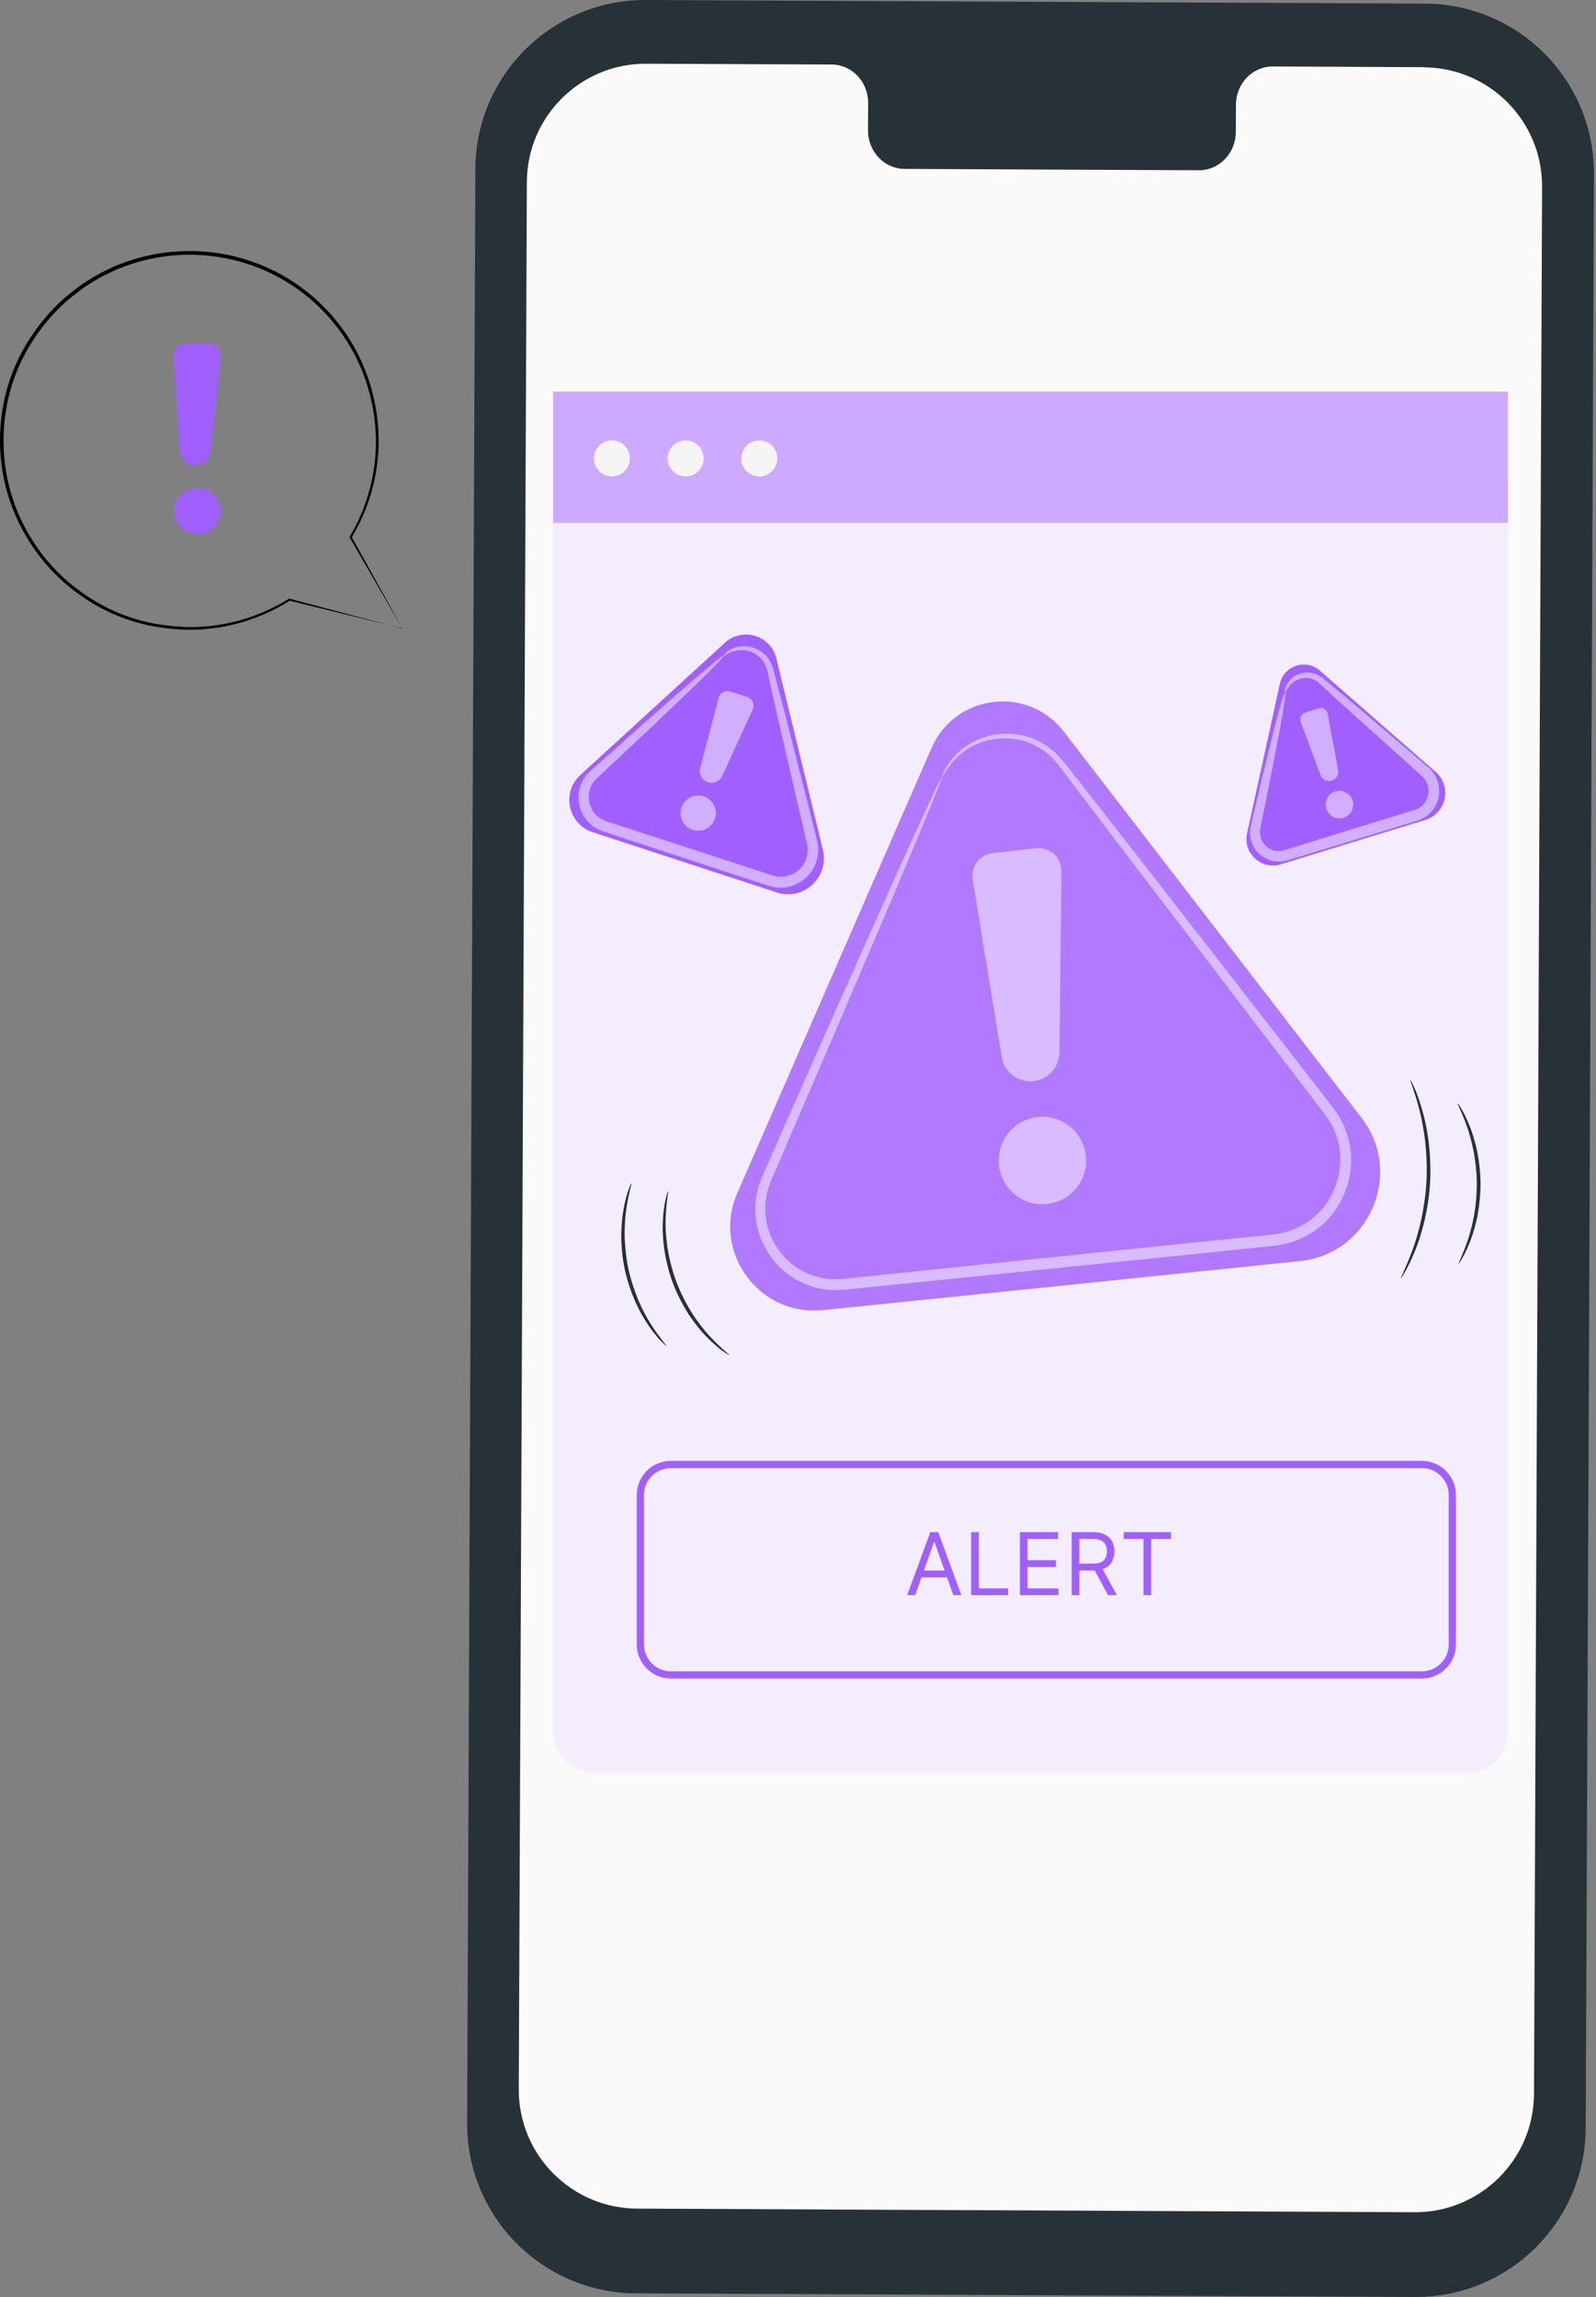 <svg width="221" height="318" viewBox="0 0 221 318" fill="none" xmlns="http://www.w3.org/2000/svg">
<rect x="0" y="0" width="221" height="318" fill="#808080" stroke="none"/>
<path d="M195.954 317.97L88.074 317.47C75.094 317.41 64.624 306.85 64.684 293.87L65.824 23.4C65.874 10.42 76.454 -0.06 89.434 0L197.324 0.5C210.304 0.56 220.774 11.12 220.714 24.1L219.574 294.57C219.524 307.55 208.944 318.03 195.964 317.97H195.954Z" fill="#263238"/>
<path d="M197.164 9.3L176.244 9.2C173.444 9.19 171.154 11.55 171.144 14.491L171.124 18.28C171.114 21.21 168.824 23.581 166.024 23.57L125.254 23.381C122.454 23.37 120.184 20.98 120.194 18.05L120.214 14.261C120.224 11.331 117.964 8.94 115.154 8.93L107.794 8.9L89.484 8.82C80.394 8.78 72.984 16.12 72.954 25.21L71.834 289.21C71.794 298.3 79.134 305.7 88.214 305.74L195.884 306.24C204.974 306.28 212.384 298.94 212.414 289.85L213.534 25.851C213.574 16.761 206.234 9.36 197.154 9.32L197.164 9.3Z" fill="#FAFAFA"/>
<path d="M203.014 62.09H82.364C79.172 62.09 76.584 64.678 76.584 67.87V239.65C76.584 242.843 79.172 245.43 82.364 245.43H203.014C206.206 245.43 208.794 242.843 208.794 239.65V67.87C208.794 64.678 206.206 62.09 203.014 62.09Z" fill="#F4EDFE"/>
<path d="M128.994 103.541L102.104 165.141C98.544 173.291 105.084 182.261 113.934 181.361C132.614 179.471 160.614 176.581 180.014 174.571C189.644 173.581 194.434 162.401 188.524 154.731L147.314 101.281C142.334 94.821 132.254 96.061 128.994 103.541Z" fill="#B079FF"/>
<g opacity="0.5">
<path d="M130.384 107.681C130.384 107.681 130.434 107.471 130.604 107.081C130.694 106.891 130.794 106.641 130.944 106.361C131.114 106.091 131.324 105.791 131.544 105.441C131.784 105.101 132.114 104.771 132.454 104.371C132.854 104.041 133.244 103.621 133.774 103.301C134.774 102.581 136.104 101.991 137.694 101.711C139.274 101.441 141.134 101.521 142.984 102.221C143.884 102.611 144.814 103.081 145.634 103.781C145.834 103.951 146.044 104.131 146.254 104.311C146.444 104.501 146.624 104.721 146.814 104.921C147.204 105.331 147.524 105.761 147.874 106.201C150.614 109.691 153.724 113.671 157.164 118.061C164.024 126.881 172.184 137.371 181.244 149.021C182.374 150.481 183.514 151.961 184.674 153.461C185.904 155.051 186.714 157.001 186.994 159.041C187.564 163.131 185.824 167.581 182.344 170.151C180.624 171.451 178.514 172.241 176.364 172.461C174.334 172.671 172.284 172.881 170.224 173.101C166.094 173.521 161.914 173.961 157.674 174.391C149.194 175.251 140.924 176.101 132.934 176.911C128.934 177.311 125.014 177.711 121.164 178.101C120.204 178.201 119.244 178.291 118.294 178.391L116.874 178.531L115.354 178.581C113.334 178.521 111.344 177.891 109.704 176.801C106.374 174.651 104.444 170.781 104.594 167.041C104.644 166.581 104.644 166.111 104.724 165.651C104.824 165.201 104.904 164.741 105.024 164.301L105.494 163.011C105.654 162.601 105.834 162.221 106.004 161.831C106.684 160.281 107.364 158.751 108.024 157.251C110.684 151.251 113.154 145.661 115.414 140.551C119.944 130.351 123.634 122.101 126.224 116.421C127.524 113.601 128.534 111.401 129.234 109.891C129.934 108.401 130.334 107.631 130.384 107.661C130.434 107.681 130.134 108.491 129.524 110.021C128.894 111.561 127.964 113.791 126.784 116.671C124.374 122.431 120.834 130.741 116.434 141.001C114.224 146.131 111.814 151.751 109.214 157.771C108.564 159.281 107.904 160.811 107.234 162.371C107.074 162.761 106.884 163.151 106.734 163.541L106.334 164.681C106.234 165.071 106.164 165.471 106.084 165.871C106.004 166.271 106.014 166.681 105.974 167.081C105.854 170.341 107.574 173.721 110.484 175.581C111.924 176.521 113.644 177.051 115.404 177.101L116.724 177.051L118.144 176.901C119.094 176.801 120.054 176.701 121.014 176.601C124.854 176.201 128.784 175.791 132.774 175.371C140.764 174.541 149.034 173.691 157.514 172.811C161.754 172.381 165.934 171.951 170.064 171.531C172.124 171.321 174.174 171.111 176.204 170.901C178.114 170.701 179.924 170.021 181.424 168.901C184.454 166.681 186.004 162.771 185.514 159.211C185.284 157.431 184.584 155.731 183.504 154.321C182.354 152.821 181.224 151.341 180.104 149.881C171.144 138.151 163.074 127.591 156.294 118.721C152.924 114.281 149.864 110.251 147.184 106.721C146.854 106.281 146.524 105.831 146.184 105.461C146.014 105.271 145.854 105.071 145.684 104.891C145.494 104.721 145.304 104.561 145.124 104.401C144.384 103.741 143.544 103.291 142.714 102.901C141.014 102.211 139.284 102.091 137.794 102.301C136.294 102.511 135.014 103.031 134.034 103.671C133.514 103.951 133.134 104.341 132.734 104.641C132.394 105.001 132.054 105.311 131.804 105.621C131.564 105.941 131.344 106.221 131.154 106.471C130.984 106.731 130.864 106.961 130.754 107.141C130.534 107.501 130.414 107.681 130.394 107.671L130.384 107.681Z" fill="white"/>
</g>
<path opacity="0.5" d="M134.694 121.761L138.704 146.311C139.034 148.321 140.804 149.761 142.834 149.681C144.974 149.601 146.674 147.851 146.704 145.701L146.984 120.601C147.004 118.701 145.354 117.211 143.464 117.421L137.444 118.101C135.644 118.301 134.394 119.971 134.684 121.751L134.694 121.761Z" fill="white"/>
<path opacity="0.5" d="M150.254 161.981C149.514 165.241 146.274 167.291 143.014 166.561C139.754 165.821 137.704 162.581 138.434 159.321C139.174 156.061 142.414 154.011 145.674 154.741C148.934 155.481 150.984 158.721 150.254 161.981Z" fill="white"/>
<path d="M100.384 88.97L80.364 107.28C77.714 109.7 78.654 114.08 82.064 115.2C89.264 117.57 100.074 121.09 107.554 123.54C111.274 124.75 114.874 121.42 113.944 117.62L107.504 91.14C106.724 87.94 102.804 86.75 100.374 88.97H100.384Z" fill="#A15FFF"/>
<g opacity="0.5">
<path d="M100.224 90.73C100.224 90.73 100.394 90.39 100.974 90.01C101.544 89.65 102.604 89.25 103.944 89.55C104.604 89.7 105.314 90.04 105.924 90.63C106.534 91.2 106.974 92.11 107.164 92.99C107.624 94.73 108.144 96.7 108.714 98.87C109.824 103.25 111.154 108.45 112.614 114.22C112.794 114.95 112.974 115.68 113.164 116.42C113.374 117.27 113.354 118.21 113.104 119.09C112.604 120.85 111.114 122.32 109.244 122.75C108.314 122.97 107.314 122.91 106.414 122.61C105.634 122.36 104.844 122.1 104.044 121.84C102.454 121.32 100.834 120.79 99.204 120.26C95.933 119.19 92.743 118.14 89.663 117.12C88.124 116.61 86.614 116.11 85.133 115.62C84.763 115.5 84.394 115.37 84.034 115.25L83.484 115.07L82.864 114.82C82.053 114.43 81.364 113.81 80.903 113.08C79.954 111.61 79.874 109.71 80.614 108.23C80.793 107.86 81.023 107.52 81.284 107.21L81.704 106.78L82.094 106.43C82.603 105.97 83.103 105.52 83.603 105.08C85.584 103.32 87.424 101.68 89.103 100.17C92.474 97.18 95.224 94.78 97.153 93.15C99.073 91.52 100.174 90.65 100.244 90.73C100.314 90.81 99.353 91.83 97.564 93.6C95.763 95.37 93.133 97.89 89.853 100.99C88.204 102.54 86.403 104.22 84.474 106.04C83.993 106.49 83.493 106.95 82.993 107.42L82.624 107.77L82.323 108.09C82.144 108.32 81.984 108.56 81.853 108.83C81.344 109.89 81.424 111.26 82.114 112.3C82.454 112.82 82.933 113.24 83.513 113.51L83.954 113.69L84.504 113.87C84.874 113.99 85.243 114.11 85.614 114.23C87.094 114.71 88.614 115.2 90.153 115.7C93.234 116.7 96.433 117.74 99.704 118.81C101.334 119.35 102.954 119.87 104.544 120.4C105.344 120.66 106.124 120.92 106.914 121.18C107.584 121.4 108.264 121.44 108.924 121.29C110.244 121.01 111.334 119.94 111.694 118.7C111.884 118.08 111.904 117.42 111.754 116.79C111.584 116.05 111.404 115.32 111.234 114.59C109.894 108.79 108.674 103.57 107.654 99.16C107.164 96.97 106.724 94.98 106.334 93.22C106.174 92.35 105.884 91.7 105.404 91.17C104.934 90.66 104.354 90.34 103.804 90.16C102.674 89.81 101.714 90.06 101.144 90.31C100.554 90.57 100.294 90.81 100.244 90.75L100.224 90.73Z" fill="white"/>
</g>
<path opacity="0.5" d="M99.504 96.63L96.954 106.34C96.744 107.13 97.164 107.96 97.924 108.26C98.724 108.58 99.644 108.21 100.004 107.43L104.224 98.221C104.544 97.52 104.184 96.701 103.444 96.471L101.114 95.731C100.414 95.51 99.684 95.921 99.494 96.621L99.504 96.63Z" fill="white"/>
<path opacity="0.5" d="M98.644 114.02C97.834 115.1 96.304 115.33 95.224 114.52C94.144 113.71 93.914 112.18 94.724 111.1C95.534 110.02 97.064 109.79 98.144 110.6C99.224 111.41 99.454 112.94 98.644 114.02Z" fill="white"/>
<path d="M177.224 94.65L172.684 115.36C172.084 118.1 174.654 120.47 177.334 119.65C182.994 117.92 191.484 115.31 197.364 113.5C200.284 112.6 201.084 108.85 198.784 106.84L182.754 92.831C180.814 91.141 177.774 92.141 177.224 94.65Z" fill="#A15FFF"/>
<g opacity="0.5">
<path d="M177.913 95.85C177.913 95.85 177.843 95.55 178.043 95.04C178.233 94.54 178.733 93.79 179.743 93.36C180.243 93.15 180.863 93.04 181.533 93.14C182.193 93.22 182.913 93.63 183.443 94.1C184.523 95 185.753 96.02 187.093 97.14C189.793 99.43 192.973 102.15 196.513 105.15C196.953 105.53 197.403 105.92 197.853 106.31C198.393 106.78 198.823 107.41 199.063 108.11C199.553 109.51 199.253 111.19 198.213 112.35C197.703 112.93 197.003 113.36 196.273 113.59C195.653 113.78 195.033 113.97 194.413 114.17C193.163 114.56 191.893 114.95 190.613 115.34C188.043 116.12 185.533 116.89 183.113 117.63C181.903 118 180.713 118.35 179.543 118.71L178.673 118.97L178.243 119.1L177.713 119.22C176.993 119.34 176.243 119.25 175.593 118.98C174.273 118.45 173.333 117.22 173.133 115.89C173.083 115.56 173.083 115.23 173.103 114.9L173.183 114.42L173.273 114.02C173.393 113.5 173.513 112.99 173.633 112.48C174.113 110.47 174.553 108.59 174.963 106.88C175.783 103.46 176.483 100.69 176.993 98.79C177.503 96.89 177.843 95.85 177.943 95.87C178.053 95.89 177.913 96.98 177.583 98.92C177.253 100.86 176.723 103.66 176.043 107.12C175.693 108.85 175.313 110.74 174.903 112.77C174.803 113.28 174.693 113.79 174.583 114.32L174.503 114.71L174.463 115.03C174.463 115.25 174.463 115.46 174.503 115.68C174.653 116.53 175.283 117.33 176.143 117.65C176.563 117.82 177.033 117.86 177.493 117.78L177.833 117.7L178.263 117.57L179.133 117.3C180.293 116.94 181.483 116.56 182.693 116.19C185.113 115.44 187.623 114.67 190.183 113.87C191.463 113.48 192.733 113.09 193.983 112.71C194.613 112.52 195.233 112.33 195.843 112.14C196.343 111.99 196.773 111.72 197.103 111.36C197.773 110.63 197.983 109.53 197.683 108.62C197.533 108.17 197.273 107.76 196.913 107.44C196.473 107.05 196.033 106.66 195.603 106.27C192.143 103.17 189.033 100.37 186.403 98C185.113 96.81 183.943 95.74 182.903 94.79C182.003 93.82 180.853 93.69 179.993 93.97C179.133 94.24 178.623 94.81 178.363 95.22C178.103 95.64 178.023 95.91 177.953 95.89L177.913 95.85Z" fill="white"/>
</g>
<path opacity="0.5" d="M180.103 99.94L182.853 107.29C183.073 107.89 183.713 108.23 184.343 108.08C185.003 107.92 185.423 107.28 185.293 106.61L183.843 98.83C183.733 98.24 183.133 97.88 182.563 98.06L180.743 98.64C180.203 98.81 179.913 99.41 180.113 99.94H180.103Z" fill="white"/>
<path opacity="0.5" d="M187.383 111.431C187.353 112.481 186.483 113.32 185.423 113.29C184.373 113.26 183.533 112.391 183.563 111.331C183.593 110.281 184.463 109.441 185.523 109.471C186.573 109.501 187.413 110.371 187.383 111.431Z" fill="white"/>
<path d="M92.273 186.341C92.273 186.341 92.003 186.131 91.573 185.691C91.353 185.471 91.094 185.201 90.834 184.851C90.564 184.511 90.233 184.131 89.933 183.671C89.283 182.771 88.633 181.631 88.013 180.301C87.423 178.961 86.893 177.441 86.523 175.791C86.173 174.141 86.033 172.531 86.023 171.061C86.043 169.601 86.163 168.281 86.383 167.201C86.463 166.651 86.613 166.171 86.713 165.751C86.813 165.321 86.933 164.971 87.043 164.681C87.253 164.101 87.383 163.791 87.423 163.801C87.513 163.831 87.063 165.111 86.743 167.261C86.573 168.331 86.483 169.621 86.493 171.061C86.533 172.491 86.683 174.061 87.023 175.681C87.383 177.291 87.894 178.791 88.444 180.111C89.023 181.421 89.633 182.561 90.233 183.471C91.413 185.301 92.353 186.281 92.273 186.351V186.341Z" fill="#263238"/>
<path d="M100.984 187.601C100.984 187.601 100.664 187.441 100.124 187.061C99.854 186.881 99.534 186.641 99.194 186.321C98.844 186.011 98.434 185.681 98.034 185.251C97.194 184.431 96.314 183.351 95.444 182.071C94.604 180.771 93.794 179.261 93.164 177.591C92.544 175.911 92.164 174.241 91.944 172.711C91.754 171.171 91.714 169.771 91.814 168.611C91.824 168.021 91.924 167.501 91.984 167.041C92.034 166.581 92.124 166.191 92.204 165.871C92.354 165.241 92.464 164.891 92.494 164.901C92.594 164.921 92.254 166.321 92.174 168.621C92.124 169.771 92.204 171.141 92.414 172.641C92.654 174.141 93.044 175.761 93.644 177.411C94.264 179.051 95.044 180.531 95.844 181.811C96.674 183.081 97.514 184.161 98.304 185.001C99.864 186.691 101.044 187.521 100.984 187.601Z" fill="#263238"/>
<path d="M193.994 176.95C193.904 176.9 194.684 175.51 195.564 173.11C196.014 171.91 196.444 170.45 196.814 168.8C197.154 167.15 197.434 165.31 197.534 163.36C197.614 161.41 197.524 159.56 197.334 157.88C197.124 156.21 196.834 154.71 196.504 153.47C195.854 151 195.214 149.53 195.304 149.5C195.334 149.49 195.514 149.84 195.814 150.5C196.124 151.15 196.484 152.14 196.854 153.38C197.234 154.62 197.564 156.13 197.804 157.82C198.014 159.52 198.124 161.41 198.044 163.39C197.944 165.37 197.654 167.23 197.274 168.91C196.874 170.58 196.404 172.05 195.904 173.24C195.414 174.44 194.954 175.38 194.584 176C194.224 176.63 194.014 176.96 193.984 176.95H193.994Z" fill="#263238"/>
<path d="M202.014 174.891C201.924 174.841 202.554 173.711 203.224 171.741C203.564 170.761 203.874 169.561 204.124 168.221C204.354 166.871 204.504 165.371 204.494 163.791C204.474 162.211 204.304 160.711 204.054 159.371C203.784 158.031 203.454 156.841 203.104 155.861C202.404 153.911 201.764 152.771 201.854 152.731C201.884 152.711 202.064 152.981 202.364 153.491C202.674 153.991 203.054 154.761 203.444 155.731C203.854 156.701 204.224 157.911 204.524 159.271C204.804 160.641 204.994 162.171 205.014 163.781C205.014 165.391 204.844 166.931 204.594 168.301C204.314 169.671 203.954 170.881 203.564 171.861C203.184 172.841 202.814 173.611 202.514 174.121C202.224 174.631 202.044 174.901 202.014 174.891Z" fill="#263238"/>
<path d="M196.884 202.73H92.894C90.563 202.73 88.674 204.62 88.674 206.95V227.64C88.674 229.971 90.563 231.86 92.894 231.86H196.884C199.214 231.86 201.104 229.971 201.104 227.64V206.95C201.104 204.62 199.214 202.73 196.884 202.73Z" stroke="#A15FFF" stroke-miterlimit="10"/>
<path d="M126.728 220.82H125.62L128.825 212.093H129.916L133.12 220.82H132.012L129.404 213.474H129.336L126.728 220.82ZM127.137 217.411H131.603V218.349H127.137V217.411ZM134.48 220.82V212.093H135.536V219.883H139.593V220.82H134.48ZM141.23 220.82V212.093H146.497V213.031H142.286V215.979H146.224V216.917H142.286V219.883H146.565V220.82H141.23ZM148.402 220.82V212.093H151.35C152.032 212.093 152.592 212.21 153.029 212.442C153.467 212.673 153.791 212.989 154.001 213.393C154.211 213.796 154.316 214.255 154.316 214.769C154.316 215.283 154.211 215.739 154.001 216.137C153.791 216.535 153.468 216.847 153.034 217.075C152.599 217.299 152.044 217.411 151.367 217.411H148.981V216.457H151.333C151.799 216.457 152.174 216.388 152.458 216.252C152.745 216.116 152.953 215.923 153.081 215.673C153.211 215.42 153.277 215.119 153.277 214.769C153.277 214.42 153.211 214.114 153.081 213.853C152.95 213.592 152.741 213.39 152.454 213.248C152.167 213.103 151.788 213.031 151.316 213.031H149.458V220.82H148.402ZM152.509 216.9L154.657 220.82H153.43L151.316 216.9H152.509ZM155.6 213.031V212.093H162.146V213.031H159.401V220.82H158.344V213.031H155.6Z" fill="#A15FFF"/>
<path d="M208.794 54.21H76.584V72.371H208.794V54.21Z" fill="#CDAAFF"/>
<path d="M84.734 65.95C86.109 65.95 87.224 64.835 87.224 63.46C87.224 62.085 86.109 60.97 84.734 60.97C83.359 60.97 82.244 62.085 82.244 63.46C82.244 64.835 83.359 65.95 84.734 65.95Z" fill="#F5F5F5"/>
<path d="M94.944 65.95C96.319 65.95 97.434 64.835 97.434 63.46C97.434 62.085 96.319 60.97 94.944 60.97C93.569 60.97 92.454 62.085 92.454 63.46C92.454 64.835 93.569 65.95 94.944 65.95Z" fill="#F5F5F5"/>
<path d="M107.634 63.46C107.634 64.83 106.524 65.95 105.144 65.95C103.764 65.95 102.654 64.84 102.654 63.46C102.654 62.08 103.764 60.97 105.144 60.97C106.524 60.97 107.634 62.08 107.634 63.46Z" fill="#F5F5F5"/>
<path d="M55.734 86.99C54.694 86.74 49.704 85.51 40.054 83.14L40.174 83.12C36.724 85.32 32.054 87.09 26.644 87.18C23.954 87.18 21.104 86.85 18.254 85.96C15.414 85.07 12.624 83.61 10.084 81.63C5.004 77.7 1.054 71.4 0.194 64.16C-0.246 60.56 0.054 56.77 1.174 53.15C2.314 49.54 4.284 46.11 6.934 43.23C8.274 41.71 9.864 40.44 11.474 39.27C12.324 38.75 13.154 38.2 14.034 37.74L15.364 37.1L16.024 36.78L16.714 36.53C20.364 35.11 24.254 34.57 27.984 34.81C31.724 35.05 35.294 36.1 38.424 37.74C41.564 39.38 44.244 41.61 46.354 44.15C48.474 46.68 50.004 49.52 50.984 52.38C51.964 55.24 52.404 58.12 52.434 60.85C52.464 66.32 50.754 71.01 48.674 74.43V74.29C53.034 82.16 55.234 86.13 55.724 87.01C55.224 86.14 52.944 82.21 48.434 74.43L48.394 74.36L48.434 74.29C50.464 70.88 52.114 66.24 52.054 60.85C52.014 58.17 51.564 55.33 50.584 52.52C49.614 49.71 48.084 46.93 46.004 44.45C43.924 41.97 41.274 39.78 38.194 38.18C35.114 36.57 31.604 35.55 27.944 35.32C24.284 35.08 20.474 35.62 16.894 37.02L16.214 37.27L15.564 37.58L14.254 38.21C13.394 38.66 12.584 39.2 11.744 39.71C10.164 40.86 8.614 42.1 7.294 43.59C4.694 46.42 2.764 49.77 1.644 53.31C0.544 56.86 0.254 60.57 0.674 64.11C1.504 71.22 5.364 77.41 10.344 81.28C12.834 83.23 15.574 84.69 18.364 85.57C21.154 86.46 23.964 86.79 26.614 86.81C31.954 86.75 36.564 85.04 39.994 82.89L40.044 82.86L40.104 82.88C49.714 85.43 54.684 86.75 55.714 87.02L55.734 86.99Z" fill="black"/>
<path d="M24.064 49.32L24.894 62.42C24.964 63.49 25.814 64.34 26.884 64.41C28.014 64.48 28.994 63.65 29.124 62.52L30.574 49.36C30.684 48.36 29.894 47.5 28.894 47.51L25.704 47.55C24.754 47.56 24.004 48.37 24.064 49.32Z" fill="#A15FFF"/>
<path d="M30.364 71.77C29.804 73.45 27.994 74.35 26.324 73.8C24.644 73.24 23.744 71.43 24.294 69.76C24.854 68.08 26.664 67.18 28.334 67.73C30.014 68.29 30.914 70.1 30.364 71.77Z" fill="#A15FFF"/>
</svg>
